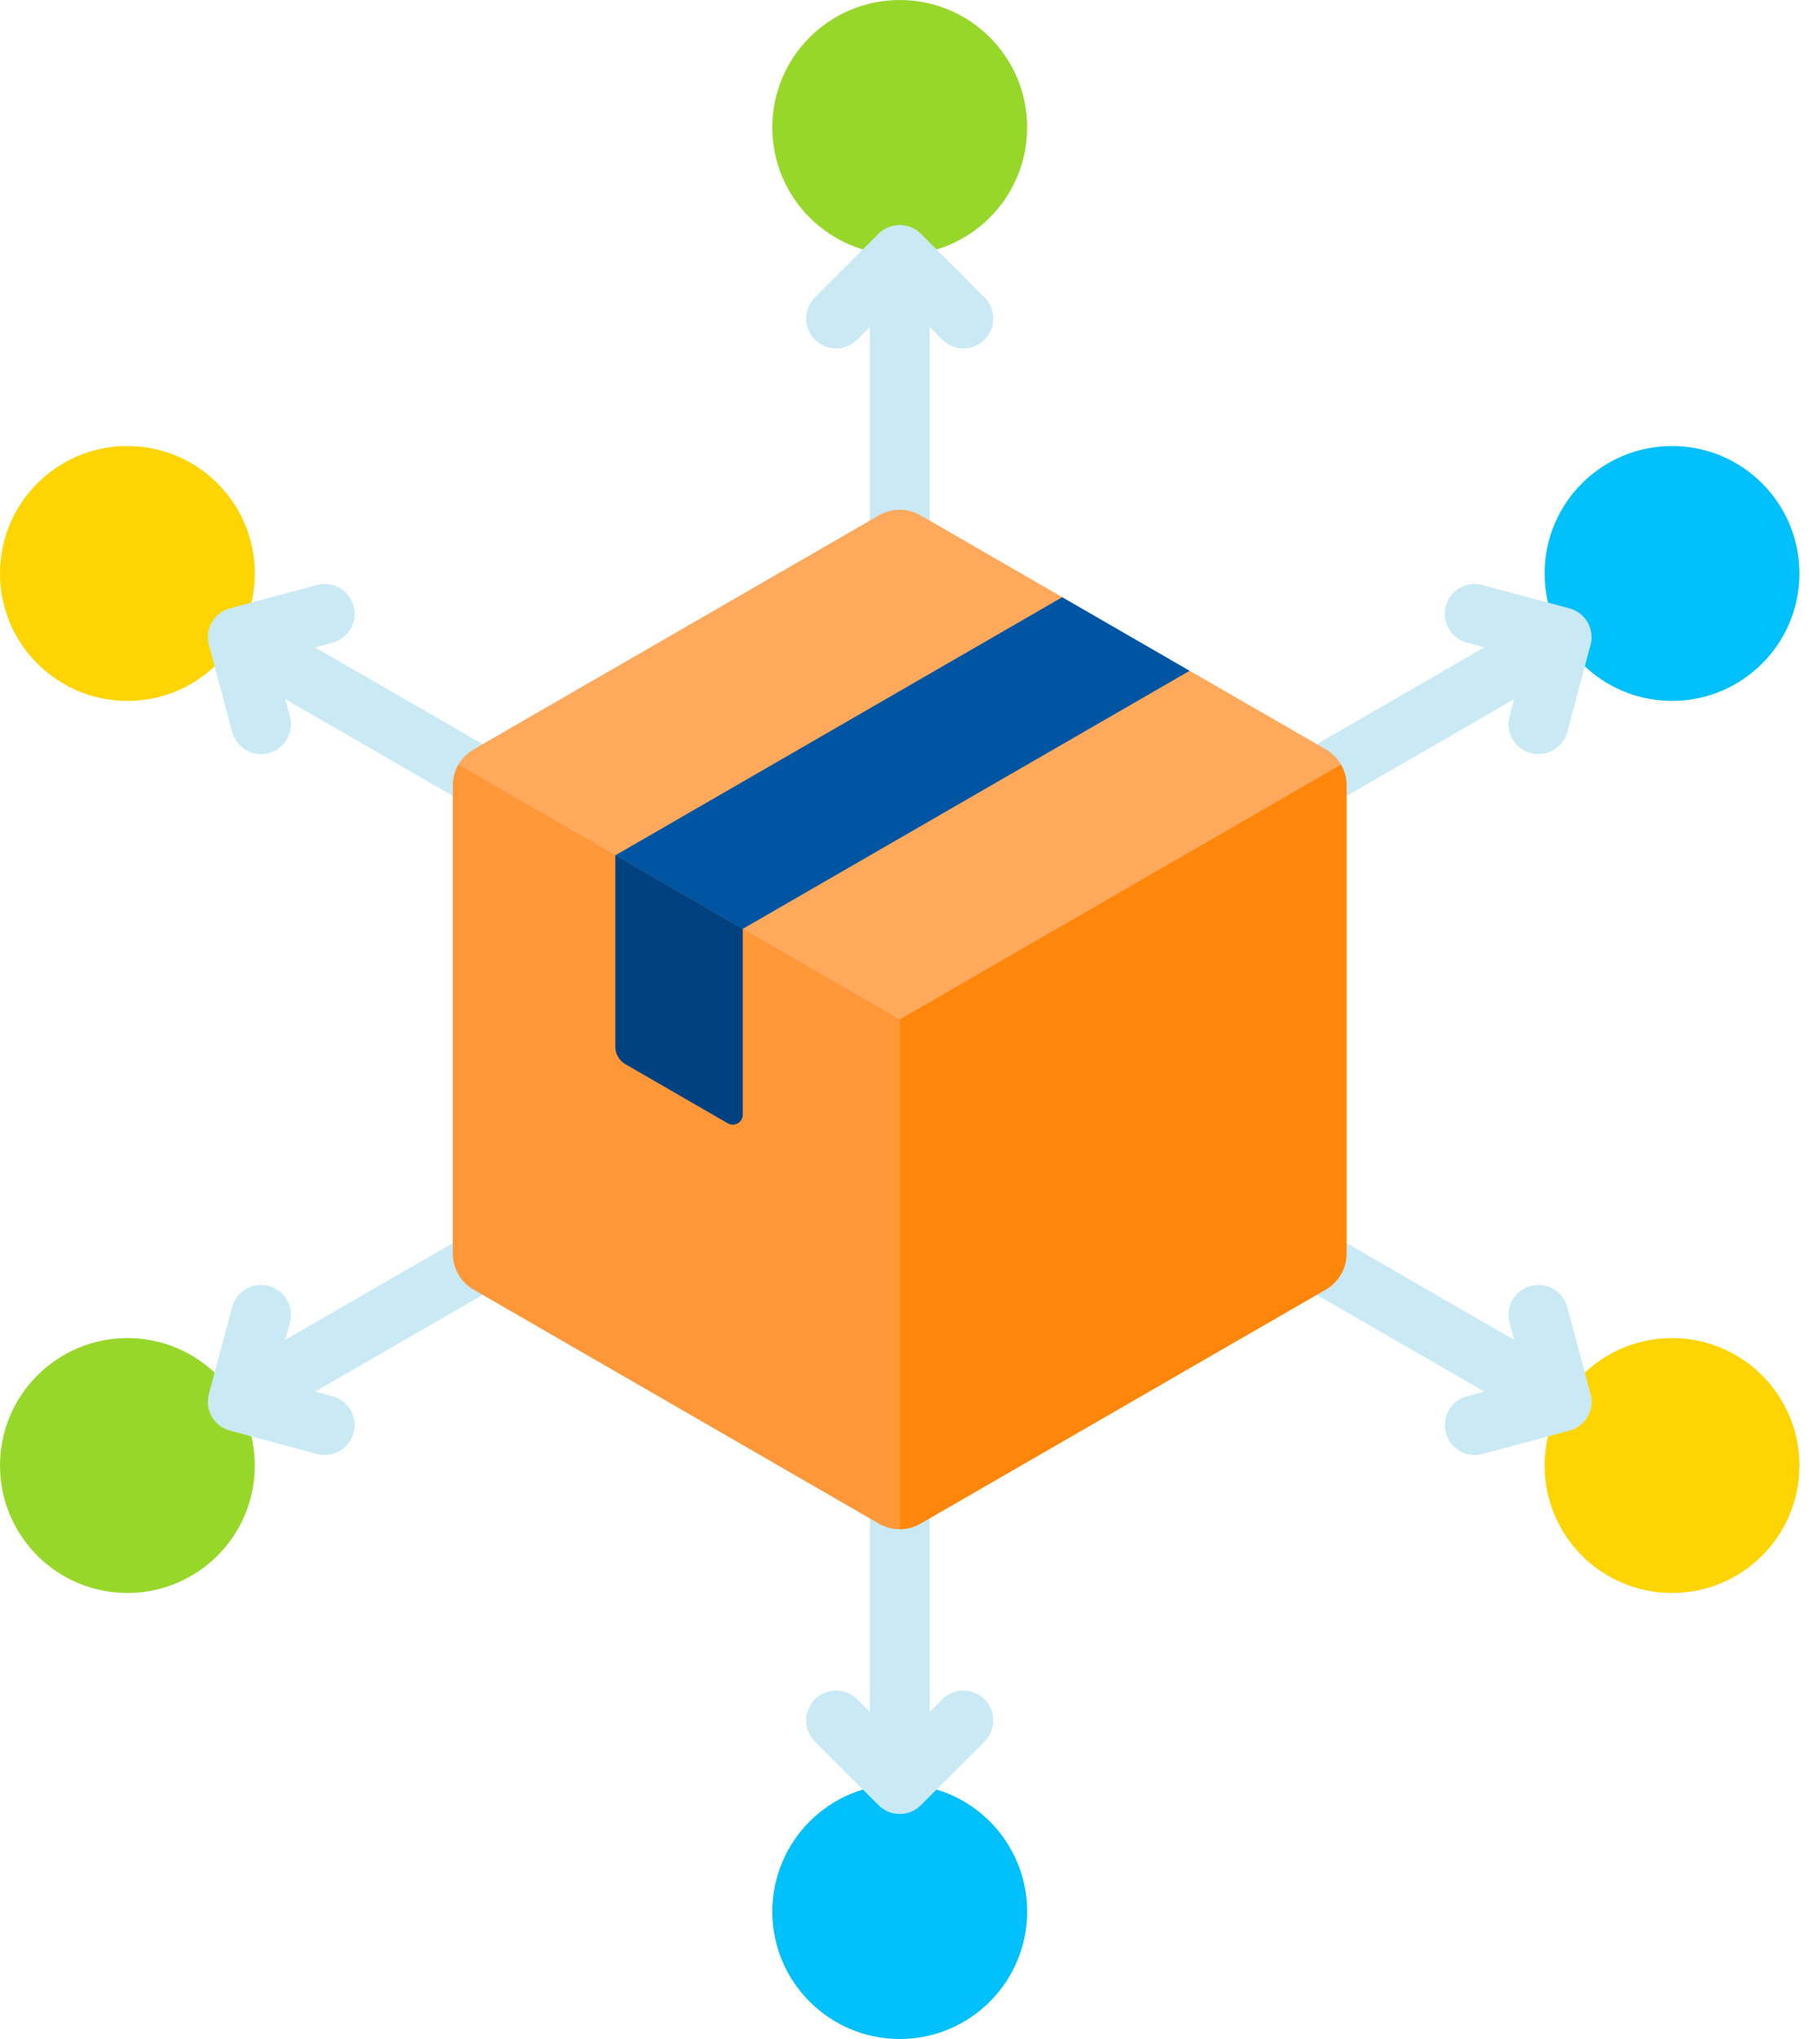<svg width="50" height="56" viewBox="0 0 50 56" fill="none" xmlns="http://www.w3.org/2000/svg">
<path d="M24.718 7C26.651 7 28.218 5.433 28.218 3.5C28.218 1.567 26.651 0 24.718 0C22.785 0 21.218 1.567 21.218 3.5C21.218 5.433 22.785 7 24.718 7Z" fill="#97D729"/>
<path d="M3.5 19.25C5.433 19.25 7 17.683 7 15.75C7 13.817 5.433 12.25 3.5 12.25C1.567 12.25 0 13.817 0 15.75C0 17.683 1.567 19.25 3.5 19.25Z" fill="#FED402"/>
<path d="M3.5 43.75C5.433 43.75 7 42.183 7 40.25C7 38.317 5.433 36.75 3.5 36.75C1.567 36.75 0 38.317 0 40.25C0 42.183 1.567 43.75 3.5 43.75Z" fill="#97D729"/>
<path d="M24.718 56C26.651 56 28.218 54.433 28.218 52.5C28.218 50.567 26.651 49 24.718 49C22.785 49 21.218 50.567 21.218 52.5C21.218 54.433 22.785 56 24.718 56Z" fill="#01C0FA"/>
<path d="M45.935 43.75C47.868 43.75 49.435 42.183 49.435 40.25C49.435 38.317 47.868 36.75 45.935 36.75C44.002 36.75 42.435 38.317 42.435 40.25C42.435 42.183 44.002 43.75 45.935 43.75Z" fill="#FED402"/>
<path d="M45.935 19.25C47.868 19.25 49.435 17.683 49.435 15.75C49.435 13.817 47.868 12.25 45.935 12.25C44.002 12.25 42.435 13.817 42.435 15.75C42.435 17.683 44.002 19.25 45.935 19.25Z" fill="#01C0FA"/>
<path d="M25.298 6.42C25.221 6.344 25.131 6.283 25.032 6.242C24.932 6.201 24.825 6.18 24.718 6.18C24.61 6.18 24.503 6.201 24.404 6.242C24.304 6.283 24.213 6.344 24.137 6.42L22.387 8.17C22.233 8.324 22.147 8.532 22.147 8.75C22.147 8.968 22.233 9.176 22.387 9.33C22.541 9.484 22.75 9.57 22.968 9.57C23.185 9.57 23.394 9.484 23.547 9.33L23.897 8.98V19.25C23.897 19.703 24.264 20.071 24.717 20.071C25.171 20.071 25.538 19.703 25.538 19.25V8.98L25.887 9.33C26.047 9.49 26.258 9.57 26.467 9.57C26.677 9.57 26.887 9.49 27.047 9.33C27.124 9.254 27.184 9.164 27.225 9.064C27.267 8.964 27.288 8.858 27.288 8.75C27.288 8.642 27.267 8.536 27.225 8.436C27.184 8.337 27.124 8.246 27.047 8.17L25.298 6.42ZM5.739 17.713L6.379 20.103C6.426 20.277 6.529 20.431 6.672 20.541C6.815 20.651 6.99 20.711 7.171 20.711C7.297 20.711 7.421 20.682 7.534 20.627C7.647 20.571 7.746 20.49 7.822 20.39C7.899 20.29 7.952 20.174 7.976 20.051C8.001 19.927 7.996 19.8 7.964 19.678L7.836 19.201L15.267 23.491C15.36 23.545 15.463 23.58 15.57 23.594C15.677 23.608 15.785 23.601 15.889 23.573C15.993 23.545 16.091 23.497 16.176 23.431C16.262 23.366 16.334 23.284 16.387 23.191C16.496 23.002 16.526 22.778 16.469 22.568C16.413 22.358 16.276 22.179 16.087 22.07L8.656 17.78L9.134 17.652C9.238 17.624 9.335 17.576 9.421 17.51C9.506 17.445 9.578 17.363 9.632 17.27C9.686 17.176 9.721 17.073 9.735 16.966C9.749 16.86 9.742 16.751 9.714 16.647C9.686 16.543 9.638 16.445 9.572 16.36C9.507 16.274 9.425 16.203 9.332 16.149C9.238 16.095 9.135 16.06 9.029 16.046C8.922 16.032 8.813 16.039 8.709 16.067L6.323 16.706C6.017 16.787 5.863 17.019 5.874 17.009C5.731 17.2 5.669 17.452 5.739 17.713ZM16.895 31.569L7.836 36.799L7.964 36.322C7.992 36.218 7.999 36.109 7.985 36.002C7.971 35.896 7.936 35.793 7.882 35.699C7.828 35.606 7.756 35.524 7.671 35.459C7.585 35.393 7.488 35.345 7.384 35.317C6.946 35.199 6.496 35.459 6.379 35.897L5.739 38.287C5.691 38.464 5.704 38.653 5.777 38.822L5.777 38.822C5.826 38.937 5.9 39.038 5.994 39.12C6.088 39.201 6.199 39.26 6.319 39.292L8.709 39.933C8.779 39.952 8.85 39.961 8.922 39.961C9.103 39.961 9.278 39.901 9.421 39.791C9.564 39.681 9.667 39.527 9.714 39.353C9.742 39.249 9.749 39.14 9.735 39.033C9.721 38.927 9.686 38.824 9.632 38.73C9.578 38.637 9.506 38.555 9.421 38.49C9.335 38.424 9.238 38.376 9.134 38.348L8.656 38.22L17.715 32.99C17.9 32.88 18.034 32.701 18.088 32.492C18.142 32.284 18.112 32.062 18.005 31.876C17.897 31.689 17.72 31.552 17.512 31.495C17.305 31.438 17.083 31.465 16.895 31.569ZM25.887 46.67L25.538 47.02V37.625C25.538 37.172 25.171 36.805 24.718 36.805C24.264 36.805 23.897 37.172 23.897 37.625V47.02L23.548 46.67C23.394 46.516 23.185 46.43 22.968 46.43C22.75 46.43 22.541 46.516 22.387 46.67C22.234 46.824 22.147 47.032 22.147 47.25C22.147 47.468 22.234 47.676 22.387 47.83L24.137 49.58C24.214 49.656 24.304 49.717 24.404 49.758C24.503 49.799 24.61 49.82 24.718 49.82C24.825 49.82 24.932 49.799 25.032 49.758C25.131 49.717 25.222 49.656 25.298 49.58L27.048 47.83C27.202 47.676 27.288 47.468 27.288 47.25C27.288 47.032 27.201 46.824 27.048 46.67C26.894 46.516 26.685 46.429 26.468 46.429C26.25 46.429 26.041 46.516 25.887 46.67ZM43.724 38.483V38.482C43.724 38.476 43.724 38.47 43.724 38.464L43.724 38.462L43.722 38.444L43.722 38.441L43.721 38.425L43.721 38.421L43.719 38.406L43.718 38.4C43.718 38.395 43.717 38.391 43.717 38.386L43.715 38.378C43.715 38.375 43.714 38.371 43.714 38.367L43.712 38.355C43.71 38.347 43.709 38.339 43.707 38.33L43.706 38.329C43.703 38.314 43.7 38.299 43.696 38.285L43.056 35.897C42.939 35.46 42.489 35.199 42.051 35.317C41.947 35.345 41.85 35.393 41.764 35.459C41.679 35.524 41.607 35.606 41.553 35.699C41.499 35.793 41.464 35.896 41.45 36.002C41.436 36.109 41.443 36.218 41.471 36.322L41.599 36.8L33.946 32.381C33.853 32.327 33.75 32.292 33.643 32.278C33.536 32.264 33.428 32.271 33.324 32.299C33.22 32.327 33.122 32.375 33.037 32.441C32.951 32.506 32.88 32.588 32.826 32.681C32.717 32.87 32.688 33.094 32.744 33.304C32.8 33.514 32.938 33.693 33.126 33.802L40.779 38.22L40.301 38.348C40.109 38.4 39.942 38.52 39.832 38.685C39.721 38.85 39.675 39.05 39.701 39.247C39.727 39.445 39.823 39.626 39.973 39.757C40.122 39.888 40.314 39.961 40.513 39.961C40.583 39.961 40.655 39.952 40.726 39.933L43.116 39.292C43.123 39.291 43.13 39.289 43.137 39.286L43.142 39.285L43.161 39.279L43.167 39.277L43.185 39.271L43.19 39.269C43.198 39.266 43.205 39.263 43.212 39.26H43.213C43.229 39.254 43.245 39.247 43.261 39.239L43.262 39.239L43.284 39.227L43.285 39.227C43.3 39.219 43.315 39.21 43.33 39.201L43.333 39.2C43.339 39.196 43.345 39.192 43.351 39.188L43.355 39.185C43.362 39.181 43.369 39.176 43.376 39.171L43.394 39.158L43.403 39.152L43.413 39.144L43.422 39.136L43.429 39.13C43.438 39.123 43.446 39.116 43.454 39.109L43.467 39.097C43.482 39.083 43.496 39.069 43.509 39.054L43.51 39.053C43.514 39.049 43.518 39.044 43.522 39.039L43.525 39.037C43.536 39.024 43.547 39.01 43.558 38.996L43.563 38.989L43.571 38.977L43.583 38.961L43.588 38.953L43.597 38.939L43.602 38.932C43.606 38.925 43.61 38.918 43.614 38.911L43.614 38.911L43.615 38.909L43.624 38.893L43.63 38.882L43.634 38.876L43.64 38.862L43.643 38.858L43.65 38.842L43.651 38.84C43.675 38.786 43.694 38.73 43.707 38.672L43.707 38.672C43.708 38.666 43.709 38.66 43.71 38.654L43.711 38.651L43.714 38.635L43.714 38.63L43.717 38.616L43.718 38.609L43.719 38.597L43.72 38.588L43.721 38.578L43.722 38.567L43.723 38.559L43.724 38.546L43.724 38.54L43.724 38.525L43.724 38.521L43.725 38.504V38.501C43.724 38.495 43.724 38.489 43.724 38.483ZM41.599 19.201L41.471 19.678C41.443 19.782 41.436 19.891 41.45 19.998C41.464 20.105 41.499 20.207 41.553 20.301C41.607 20.394 41.679 20.476 41.764 20.541C41.85 20.607 41.947 20.655 42.051 20.683C42.121 20.702 42.192 20.711 42.264 20.711C42.445 20.711 42.62 20.651 42.763 20.541C42.906 20.431 43.009 20.277 43.056 20.103L43.696 17.715C43.792 17.361 43.609 17.077 43.613 17.088C43.504 16.9 43.326 16.764 43.116 16.708L40.726 16.067C40.288 15.95 39.839 16.21 39.721 16.647C39.604 17.085 39.864 17.535 40.301 17.652L40.779 17.78L32.078 22.804C31.891 22.913 31.755 23.092 31.7 23.302C31.644 23.511 31.674 23.734 31.782 23.921C31.89 24.109 32.069 24.246 32.278 24.303C32.487 24.36 32.71 24.331 32.898 24.224L41.599 19.201Z" fill="#C9EAF4"/>
<path d="M36.842 21C36.742 20.827 36.598 20.683 36.425 20.582L32.683 18.422L29.982 18.375L29.183 16.401L25.289 14.153C25.115 14.053 24.918 14 24.718 14C24.518 14 24.321 14.053 24.148 14.153L13.011 20.582C12.838 20.682 12.694 20.826 12.594 21L24.718 29.75L36.842 21Z" fill="#FEA95C"/>
<path d="M24.718 28L22.968 35L24.718 42C24.915 42 25.112 41.949 25.288 41.847L36.425 35.418C36.598 35.318 36.742 35.173 36.842 35C36.942 34.827 36.995 34.63 36.995 34.429V21.57C36.995 21.367 36.941 21.171 36.842 21L24.718 28Z" fill="#FE860A"/>
<path d="M12.593 21C12.493 21.173 12.44 21.37 12.44 21.57V34.429C12.44 34.63 12.493 34.827 12.593 35C12.693 35.173 12.838 35.318 13.011 35.418L24.147 41.847C24.321 41.947 24.517 42 24.718 42V28L12.593 21Z" fill="#FE9738"/>
<path d="M20.405 25.511L32.682 18.423L29.182 16.402L16.905 23.491L20.405 25.511Z" fill="#0055A3"/>
<path d="M20.405 25.509L16.905 23.488V28.752C16.905 28.848 16.93 28.942 16.979 29.025C17.026 29.108 17.096 29.177 17.179 29.226L19.995 30.852C20.177 30.957 20.405 30.825 20.405 30.615V25.509Z" fill="#004281"/>
</svg>
